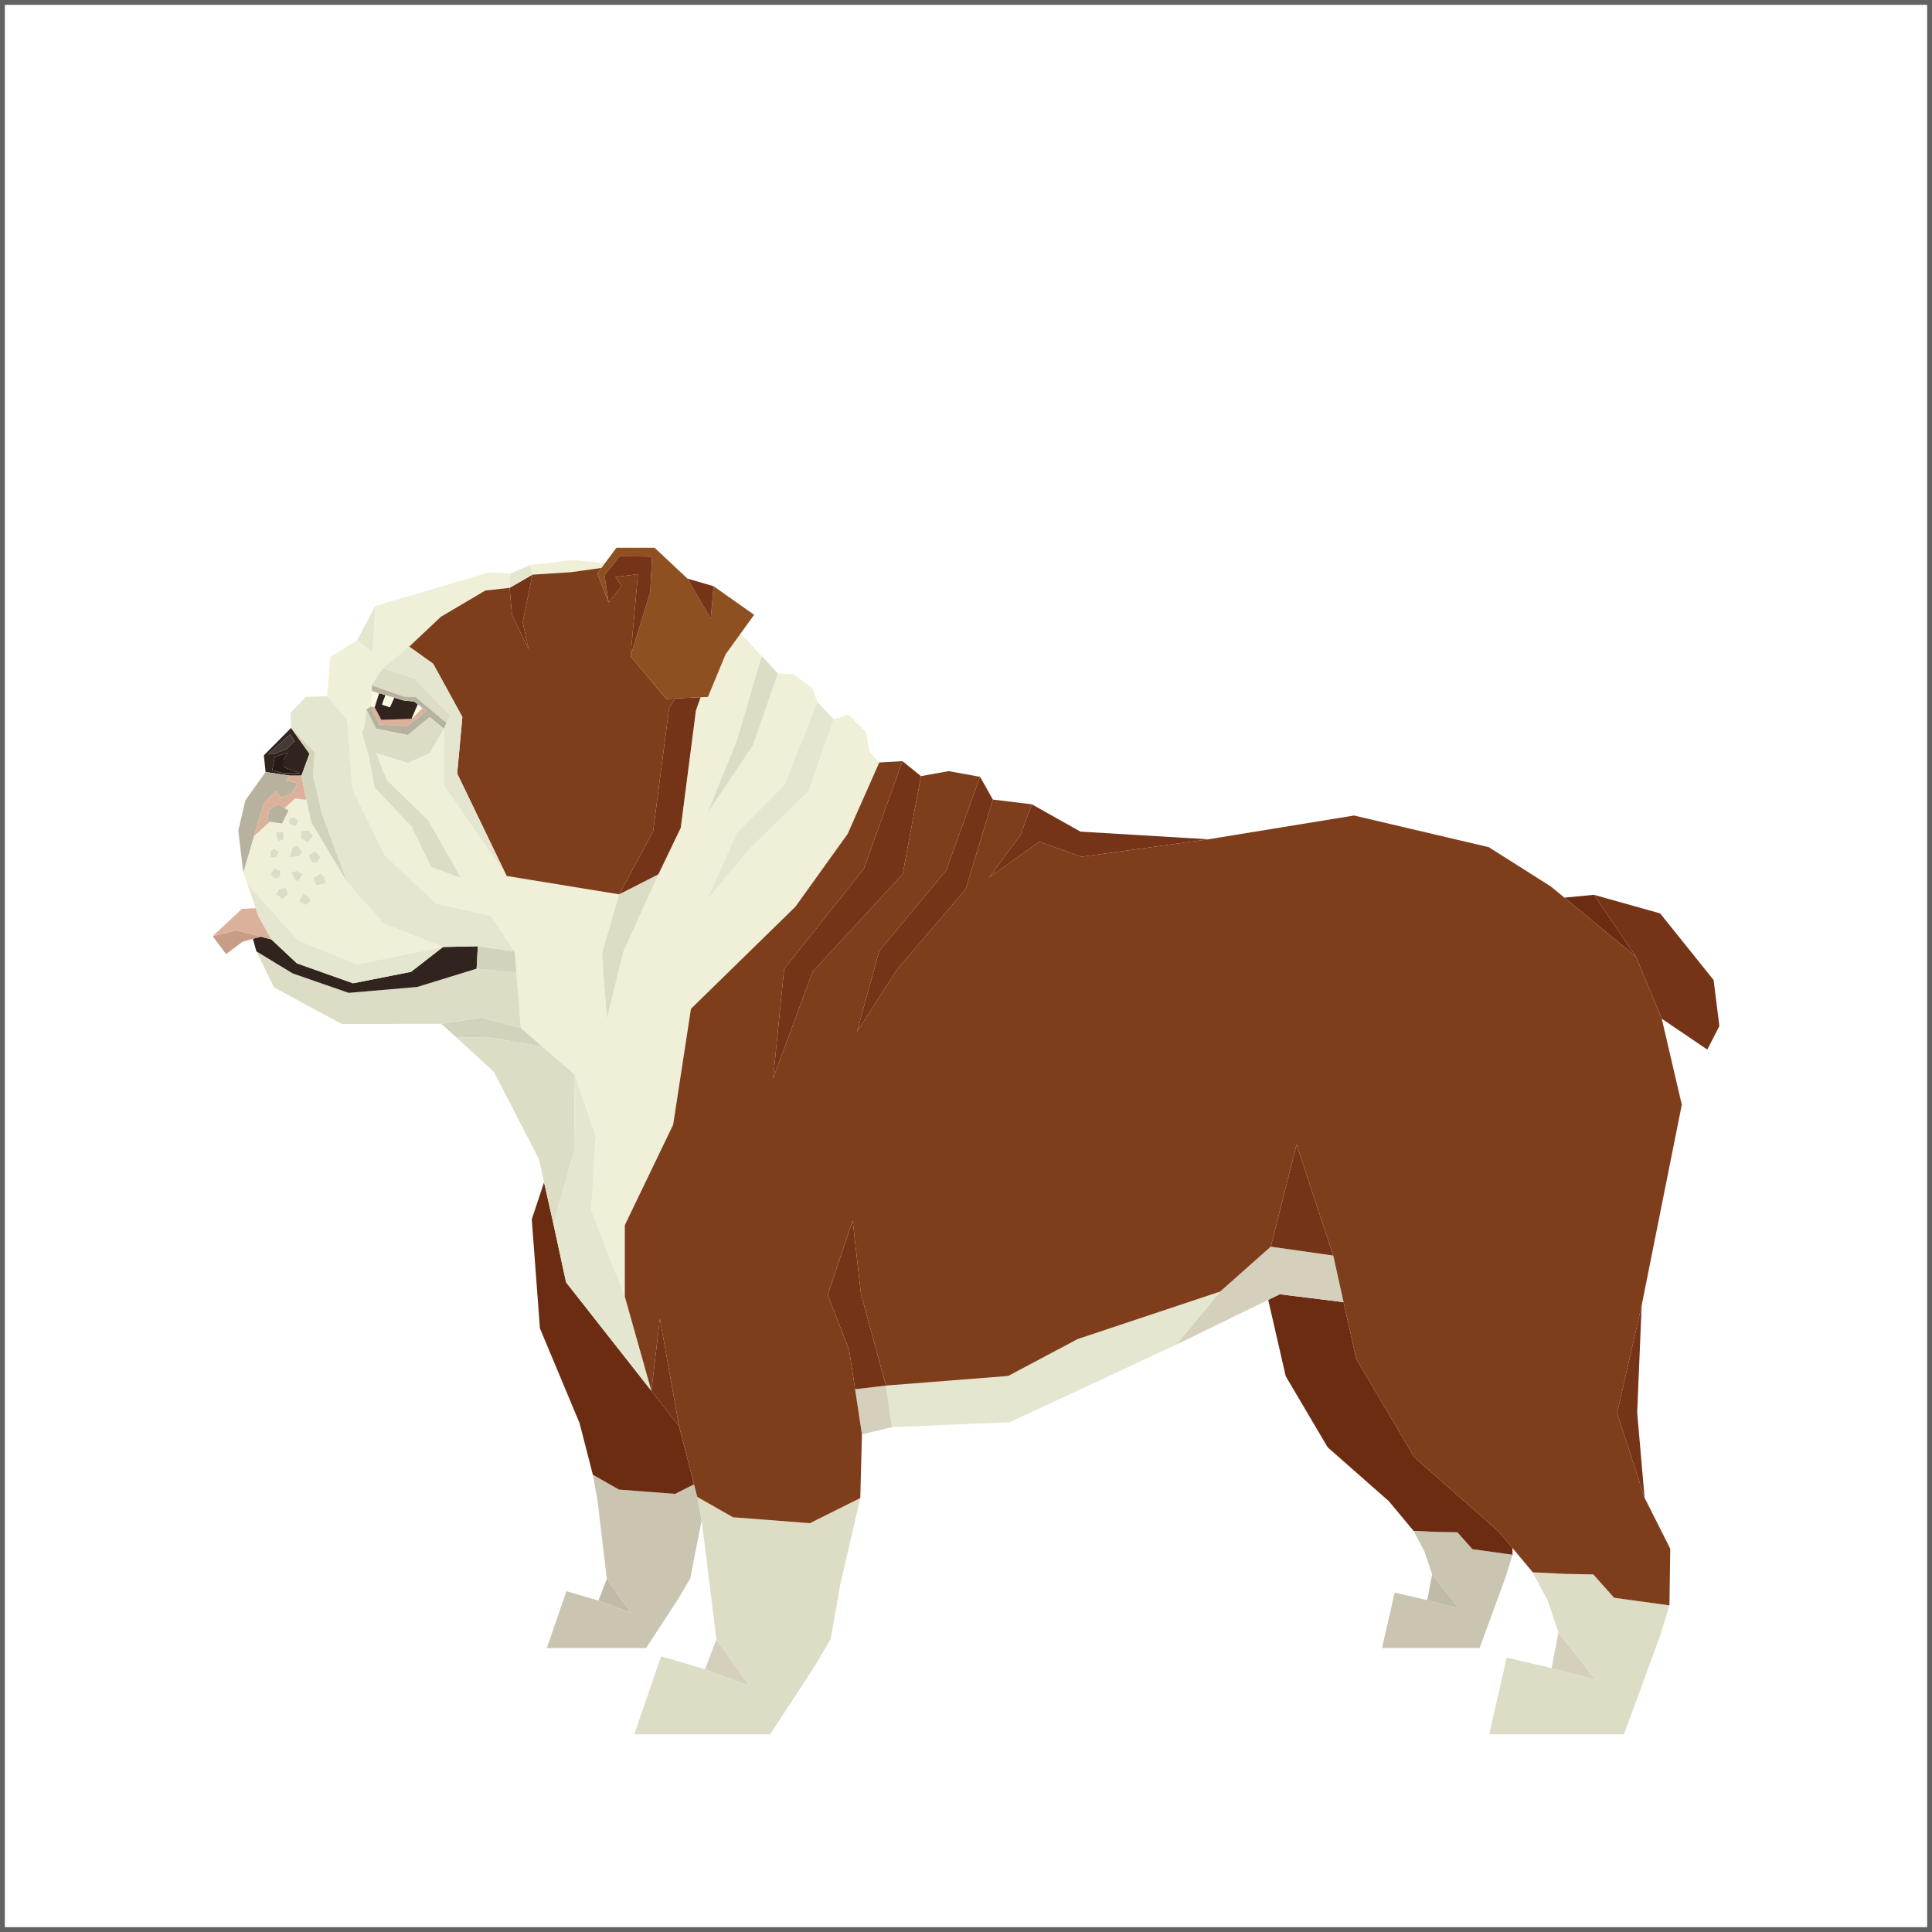 <?xml version="1.0" encoding="utf-8"?>
<!-- Generator: Adobe Illustrator 16.0.0, SVG Export Plug-In . SVG Version: 6.00 Build 0)  -->
<!DOCTYPE svg PUBLIC "-//W3C//DTD SVG 1.1//EN" "http://www.w3.org/Graphics/SVG/1.1/DTD/svg11.dtd">
<svg version="1.1" id="Warstwa_1" xmlns="http://www.w3.org/2000/svg" xmlns:xlink="http://www.w3.org/1999/xlink" x="0px" y="0px"
	 width="200px" height="200px" viewBox="0 0 200 200" enable-background="new 0 0 200 200" xml:space="preserve">
<rect x="0" y="0" width="200" height="200" fill="#808080" stroke="none"/>
<rect id="XMLID_15_" fill="#FFFFFF" stroke="#616363" stroke-miterlimit="10" width="200" height="200"/>
<g>
	<g>
		<polygon fill="#C0BBA8" points="62.819,163.438 61.949,165.694 65.302,166.937 		"/>
		<polygon fill="#CAC5B1" points="64.075,154.202 69.886,154.649 71.847,153.659 72.181,154.961 72.634,157.399 71.458,163.402 
			70.254,165.445 66.881,170.608 56.607,170.608 58.641,164.716 61.949,165.694 65.302,166.937 62.819,163.438 61.847,155.295 
			61.37,152.666 		"/>
		<polygon fill="#6B2C12" points="56.322,122.387 55.048,126.219 55.895,137.513 59.998,147.329 61.37,152.666 64.075,154.202 
			69.886,154.649 71.847,153.659 70.299,147.653 67.432,143.985 58.601,132.749 57.288,126.692 		"/>
	</g>
	<polygon fill="#F0F0D9" points="59.122,59.232 62.262,58.79 62.622,58.307 59.386,57.968 54.849,58.489 55.113,59.49 	"/>
	<polygon fill="#F0F0D9" points="90.055,77.875 89.65,75.796 87.846,73.992 86.309,74.454 83.698,81.932 77.779,87.68 
		73.162,93.167 76.278,86.208 81.199,81.273 84.624,72.658 84.077,71.223 82.144,69.789 80.535,69.714 77.922,77.193 73.198,84.232 
		76.294,76.619 78.85,67.916 76.663,65.586 75.106,67.746 73.291,72.14 72.528,72.176 72.042,73.546 70.468,85.699 68.157,90.51 
		64.534,98.503 62.822,105.476 62.313,98.695 64.096,92.582 52.446,90.681 45.932,81.281 45.954,75.439 44.5,77.963 42.225,78.977 
		38.934,77.953 40.03,80.727 44.339,84.937 47.725,90.889 44.648,89.757 42.595,85.554 38.801,81.551 38.183,78.368 37.464,75.805 
		37.769,75.111 37.92,73.444 38.39,73.13 38.528,71.554 38.471,70.944 39.625,69.154 42.359,66.941 45.643,63.845 50.231,61.133 
		52.756,60.851 52.831,59.361 50.598,59.258 38.853,62.732 38.557,67.456 36.953,66.292 34.186,68.007 33.869,72.067 35.939,74.495 
		36.483,81.674 39.811,88.5 45.17,93.555 50.804,94.785 53.285,98.5 53.455,100.648 53.909,106.411 56.139,108.341 59.501,111.243 
		61.678,117.639 61.207,125.283 64.679,134.216 64.679,126.829 69.682,116.434 71.528,104.429 82.344,93.858 87.749,86.324 
		91.023,78.929 	"/>
	<g>
		<polygon fill="#C0BBA8" points="148.255,162.973 147.74,165.648 151.044,166.524 		"/>
		<polygon fill="#CAC5B1" points="152.428,160.373 150.867,158.621 148.755,158.585 146.327,158.468 147.445,160.571 
			148.255,162.973 151.044,166.524 147.74,165.648 144.378,164.86 143.063,170.606 153.167,170.606 155.887,163.197 
			156.576,160.946 		"/>
		<polygon fill="#6B2C12" points="146.397,150.834 140.396,140.676 139.087,134.797 132.475,133.982 131.284,134.561 
			133.098,142.468 137.441,149.825 143.774,155.405 146.327,158.468 148.755,158.585 150.867,158.621 152.428,160.373 
			156.576,160.946 156.567,160.243 155.144,158.54 		"/>
	</g>
	<polygon fill="#DDDCC5" points="50.857,107.424 47.213,107.368 51.124,110.95 55.784,119.976 56.322,122.387 57.288,126.692 
		59.433,119.207 59.501,111.243 56.139,108.341 	"/>
	<polygon fill="#D3D3BC" points="47.213,107.368 50.857,107.424 56.139,108.341 53.909,106.411 49.844,105.346 45.678,105.985 	"/>
	<polygon fill="#DDDCC5" points="36.092,102.78 43.187,102.171 49.338,100.276 53.455,100.648 53.909,106.411 49.844,105.346 
		45.678,105.985 35.37,106.001 28.363,102.212 26.54,98.483 30.294,100.767 	"/>
	<polygon fill="#31241F" points="49.466,97.957 49.338,100.276 43.187,102.171 36.092,102.78 30.294,100.767 26.54,98.483 
		26.181,97.187 27.006,96.965 28.095,97.25 30.735,99.726 36.548,101.788 42.55,100.604 45.861,98.03 	"/>
	<polygon fill="#C89D88" points="24.473,96.298 22.011,96.916 23.406,98.766 25.113,97.486 26.181,97.187 27.006,96.965 	"/>
	<polygon fill="#DCB19C" points="26.751,94.84 28.095,97.25 27.006,96.965 24.473,96.298 22.011,96.916 25.046,94.085 
		26.464,94.017 	"/>
	<polygon fill="#D5D0BC" points="131.55,129.056 138.017,129.977 139.087,134.797 132.475,133.982 131.284,134.561 121.77,139.198 
		126.307,133.704 	"/>
	<polygon fill="#E5E6D0" points="126.307,133.704 121.77,139.198 104.535,147.225 92.325,147.743 91.709,143.436 104.366,142.44 
		111.542,138.627 	"/>
	<polygon fill="#D5D0BC" points="91.709,143.436 92.325,147.743 89.227,148.484 88.52,143.813 	"/>
	<polygon fill="#7F3E1B" points="67.609,86.079 69.271,73.238 69.921,72.306 68.968,72.357 65.274,67.922 66.04,59.433 
		63.712,59.736 64.379,60.665 63.003,62.368 61.837,59.361 62.262,58.79 59.122,59.232 55.113,59.49 54.111,64.421 54.718,67.216 
		52.994,63.628 52.756,60.851 50.231,61.133 45.643,63.845 42.359,66.941 44.842,68.715 47.862,74.217 47.328,80.075 52.446,90.681 
		64.096,92.582 	"/>
	<polygon fill="#753417" points="85.683,134.043 88.269,126.35 89.128,133.95 91.709,143.436 88.52,143.813 87.905,139.759 	"/>
	<path fill="#F0F0D9" d="M39.671,95.58l-3.746-4.29l-3.701-6.133l-0.493-2.357l-1.183-0.144l-1.09,1.004l0.414,0.243l-0.673,1.348
		l-1.27-0.189l-1.636,1.508l-1.113,3.739l0.407,1.194l5.248,5.828l6.12,2.499l8.906-1.798L39.671,95.58z M29.333,86.14l0.039,0.765
		l-0.609,0.193l-0.119-0.624l-0.08-0.297L29.333,86.14z M27.959,88.158l0.397-0.304l0.522,0.366l-0.193,0.328l-0.129,0.22
		l-0.536-0.042l-0.018-0.207L27.959,88.158z M28.009,90.525l0.38-0.642l0.65,0.263l-0.057,0.613l-0.506,0.224L28.009,90.525z
		 M29.249,93.073l-0.66-0.512l0.323-0.548l0.673-0.095l0.24,0.635L29.249,93.073z M31.948,85.997l0.268,0.317l0.175,0.212
		l-0.551,0.656l-0.202-0.122l-0.437-0.256l-0.045-0.773L31.948,85.997z M29.914,84.859l0.432-0.297l0.503,0.386l-0.203,0.599
		l-0.661-0.188L29.914,84.859z M30.128,88.272l0.134-0.508l0.445-0.23l0.574,0.584l-0.117,0.203l-0.179,0.303l-0.981,0.1
		L30.128,88.272z M30.497,91.045l-0.318-0.711l0.548-0.195l0.595,0.351l-0.461,0.78L30.497,91.045z M31.597,93.678l-0.637-0.381
		l0.46-0.774l0.444,0.265l0.336,0.444L31.597,93.678z M31.976,88.579l0.588-0.481l0.618,0.627l-0.376,0.546l-0.516,0.02
		L31.976,88.579z M32.769,91.656l-0.334-0.744l0.72-0.47l0.435,0.373l0.116,0.633L32.769,91.656z"/>
	<polygon fill="#DDDCC5" points="33.154,90.442 32.434,90.912 32.769,91.656 33.705,91.447 33.589,90.814 	"/>
	<polygon fill="#DDDCC5" points="33.182,88.724 32.564,88.097 31.976,88.579 32.29,89.29 32.806,89.271 	"/>
	<polygon fill="#DDDCC5" points="31.42,92.522 30.96,93.297 31.597,93.678 32.2,93.232 31.864,92.788 	"/>
	<polygon fill="#DDDCC5" points="30.727,90.139 30.179,90.334 30.497,91.045 30.861,91.27 31.322,90.49 	"/>
	<polygon fill="#DDDCC5" points="31.165,88.321 31.282,88.118 30.708,87.534 30.262,87.764 30.128,88.272 30.004,88.724 
		30.986,88.624 	"/>
	<polygon fill="#DDDCC5" points="31.638,87.06 31.839,87.182 32.391,86.526 32.215,86.314 31.948,85.997 31.155,86.03 
		31.201,86.803 	"/>
	<polygon fill="#DDDCC5" points="28.912,92.013 28.589,92.561 29.249,93.073 29.825,92.553 29.584,91.918 	"/>
	<polygon fill="#DDDCC5" points="29.039,90.146 28.389,89.883 28.009,90.525 28.476,90.984 28.982,90.76 	"/>
	<polygon fill="#DDDCC5" points="28.556,88.768 28.685,88.548 28.878,88.22 28.356,87.854 27.959,88.158 28.002,88.519 
		28.02,88.726 	"/>
	<polygon fill="#DDDCC5" points="28.763,87.098 29.373,86.904 29.333,86.14 28.564,86.177 28.644,86.474 	"/>
	<polygon fill="#DDDCC5" points="30.85,84.948 30.346,84.562 29.914,84.859 29.986,85.359 30.647,85.547 	"/>
	<polygon fill="#D5D0BC" points="74.164,169.716 72.974,172.806 77.563,174.503 	"/>
	<polygon fill="#DDDCC5" points="75.883,157.069 83.842,157.68 89.057,155.077 87,163.959 85.994,169.664 84.343,172.465 
		79.725,179.535 65.659,179.535 68.443,171.458 72.974,172.806 77.563,174.503 74.164,169.716 72.634,157.399 72.181,154.961 	"/>
	<polygon fill="#D5D0BC" points="161.328,168.991 160.619,172.684 165.181,173.896 	"/>
	<polygon fill="#DDDCC5" points="167.092,165.399 164.936,162.984 162.02,162.929 158.669,162.765 160.211,165.673 161.328,168.991 
		165.181,173.896 160.619,172.684 155.972,171.595 154.158,179.535 168.111,179.535 171.867,169.302 172.82,166.19 	"/>
	<polygon fill="#753417" points="164.998,92.63 171.857,94.554 177.394,101.454 177.988,106.215 176.738,108.653 172.026,105.459 
		169.354,99.034 	"/>
	<polygon fill="#E5E6D0" points="61.678,117.639 59.501,111.243 59.433,119.207 57.288,126.692 58.601,132.749 67.432,143.985 
		64.679,134.216 61.207,125.283 	"/>
	<polygon fill="#753417" points="138.017,129.977 134.222,118.481 131.55,129.056 	"/>
	<polygon fill="#6B2C12" points="164.998,92.63 169.354,99.034 161.95,92.925 	"/>
	<polygon fill="#E5E6D0" points="84.624,72.658 86.309,74.454 83.698,81.932 77.779,87.68 73.162,93.167 76.278,86.208 
		81.199,81.273 	"/>
	<polygon fill="#DDDCC5" points="78.85,67.916 80.535,69.714 77.922,77.193 73.198,84.232 76.294,76.619 	"/>
	<polygon fill="#7F3E1B" points="167.403,146.282 169.945,135.136 174.099,114.361 172.026,105.459 169.354,99.034 161.95,92.925 
		160.542,91.767 154.122,87.699 140.172,84.421 125.086,86.883 111.965,88.692 107.592,87.139 102.412,90.833 105.643,86.421 
		106.817,83.26 102.782,82.771 99.963,92.049 92.85,100.389 88.724,106.799 91.008,98.455 97.942,90.119 101.456,80.417 
		98.213,79.827 95.341,80.342 93.446,90.486 84.131,100.571 80.034,111.627 81.173,100.304 89.428,89.94 93.423,78.795 
		91.023,78.929 87.749,86.324 82.344,93.858 71.528,104.429 69.682,116.434 64.679,126.829 64.679,134.216 67.432,143.985 
		68.308,136.511 70.299,147.653 71.847,153.659 72.181,154.961 75.883,157.069 83.842,157.68 89.057,155.077 89.227,148.484 
		88.52,143.813 87.905,139.759 85.683,134.043 88.269,126.35 89.128,133.95 91.709,143.436 104.366,142.44 111.542,138.627 
		126.307,133.704 131.55,129.056 134.222,118.481 138.017,129.977 139.087,134.797 140.396,140.676 146.397,150.834 155.144,158.54 
		156.567,160.243 158.669,162.765 162.02,162.929 164.936,162.984 167.092,165.399 172.82,166.19 172.903,160.323 170.247,155.05 	
		"/>
	<polygon fill="#753417" points="81.173,100.304 80.034,111.627 84.131,100.571 93.446,90.486 95.341,80.342 93.423,78.795 
		89.428,89.94 	"/>
	<polygon fill="#753417" points="91.008,98.455 88.724,106.799 92.85,100.389 99.963,92.049 102.782,82.771 101.456,80.417 
		97.942,90.119 	"/>
	<polygon fill="#753417" points="169.945,135.136 167.403,146.282 170.247,155.05 169.481,146.217 	"/>
	<polygon fill="#753417" points="70.299,147.653 68.308,136.511 67.432,143.985 	"/>
	<polygon fill="#E5E6D0" points="33.869,72.067 31.654,72.148 30.073,73.808 30.128,75.357 32.581,77.885 32.401,80.28 
		33.358,84.317 35.925,91.29 39.671,95.58 45.861,98.03 49.466,97.957 53.285,98.5 50.804,94.785 45.17,93.555 39.811,88.5 
		36.483,81.674 35.939,74.495 	"/>
	<polygon fill="#DDDCC5" points="64.096,92.582 62.313,98.695 62.822,105.476 64.534,98.503 68.157,90.51 	"/>
	<polygon fill="#753417" points="72.528,72.176 69.921,72.306 69.271,73.238 67.609,86.079 64.096,92.582 68.157,90.51 
		70.468,85.699 72.042,73.546 	"/>
	<polygon fill="#753417" points="111.847,86.089 106.817,83.26 105.643,86.421 102.412,90.833 107.592,87.139 111.965,88.692 
		125.086,86.883 	"/>
	<polygon fill="#E5E6D0" points="25.588,91.502 26.464,94.017 26.751,94.84 28.095,97.25 30.735,99.726 36.548,101.788 
		42.55,100.604 45.861,98.03 36.955,99.829 30.835,97.33 	"/>
	<path fill="#31241F" d="M30.128,75.357l-2.814,2.834l0.179,1.731l2.572,0.373l1.141-0.005l0.83-2.265L30.128,75.357z
		 M30.059,75.992l0.43,0.731l-0.812,0.81l-1.326,0.515l-0.599,0.042L30.059,75.992z M29.276,80.042l-1.095-0.32l0.26-1.354
		l1.339-0.46l-0.418,0.719l-0.011,0.783l1.7,0.625L29.276,80.042z"/>
	<polygon fill="#261A15" points="29.363,78.627 29.781,77.908 28.441,78.368 28.182,79.723 29.276,80.042 31.051,80.035 
		29.352,79.41 	"/>
	<polygon fill="#453934" points="29.677,77.533 30.489,76.723 30.059,75.992 27.752,78.089 28.351,78.048 	"/>
	<polygon fill="#B7B29E" points="29.636,80.743 30.064,80.295 27.493,79.922 25.398,82.855 24.667,85.985 25.181,90.308 
		26.293,86.569 27.287,83.219 28.58,81.855 29.024,82.54 30.124,82.241 30.82,81.096 	"/>
	<polygon fill="#DCB19C" points="31.731,82.799 31.206,80.29 30.064,80.295 29.636,80.743 30.82,81.096 30.124,82.241 29.024,82.54 
		28.58,81.855 27.287,83.219 26.293,86.569 27.93,85.061 27.674,85.021 27.854,83.814 28.795,83.276 29.458,83.659 30.548,82.655 	
		"/>
	<polygon fill="#B7B29E" points="27.854,83.814 27.674,85.021 27.93,85.061 29.199,85.25 29.872,83.902 29.458,83.659 
		28.795,83.276 	"/>
	<polygon fill="#F9FAE4" points="38.528,71.554 38.39,73.13 38.787,73.224 39.247,71.765 	"/>
	<polygon fill="#DCB19C" points="38.39,73.13 39.249,75.008 42.14,75.166 44.141,73.61 43.732,73.291 42.608,74.415 39.474,74.519 
		38.787,73.224 	"/>
	<polygon fill="#31241F" points="42.86,72.612 41.848,72.529 40.805,72.225 40.365,73.212 39.553,72.935 39.907,71.959 
		39.247,71.765 38.787,73.224 39.474,74.519 42.608,74.415 43.254,72.917 	"/>
	<polygon fill="#F9FAE4" points="40.365,73.212 40.805,72.225 39.907,71.959 39.553,72.935 	"/>
	<polygon fill="#DDDCC5" points="38.471,70.944 41.868,72.132 43,72.151 46.233,74.85 46.634,74.097 42.917,70.227 39.625,69.154 	
		"/>
	<polygon fill="#B7B29E" points="43,72.151 41.868,72.132 38.471,70.944 38.528,71.554 39.247,71.765 39.907,71.959 40.805,72.225 
		41.848,72.529 42.86,72.612 43.254,72.917 43.732,73.291 44.141,73.61 42.14,75.166 39.249,75.008 38.39,73.13 37.92,73.444 
		38.938,75.436 42.22,76.1 44.485,74.227 45.954,75.439 46.233,74.85 	"/>
	<polygon fill="#DDDCC5" points="44.339,84.937 40.03,80.727 38.934,77.953 42.225,78.977 44.5,77.963 45.954,75.439 44.485,74.227 
		42.22,76.1 38.938,75.436 37.92,73.444 37.769,75.111 37.464,75.805 38.183,78.368 38.801,81.551 42.595,85.554 44.648,89.757 
		47.725,90.889 	"/>
	<polygon fill="#E5E6D0" points="45.932,81.281 45.954,75.439 46.233,74.85 46.634,74.097 42.917,70.227 39.625,69.154 
		42.359,66.941 44.842,68.715 47.862,74.217 47.328,80.075 52.446,90.681 	"/>
	<polygon fill="#8E4F21" points="78.068,63.646 73.873,60.685 73.576,64.042 71.159,59.895 67.762,56.704 63.813,56.704 
		62.622,58.307 62.262,58.79 61.837,59.361 63.003,62.368 62.57,59.545 64.148,57.571 67.502,57.624 67.306,61.328 65.274,67.922 
		68.968,72.357 69.921,72.306 72.528,72.176 73.291,72.14 75.106,67.746 76.663,65.586 	"/>
	<polygon fill="#753417" points="73.873,60.685 71.159,59.895 73.576,64.042 	"/>
	<polygon fill="#753417" points="63.003,62.368 62.57,59.545 64.148,57.571 67.502,57.624 67.306,61.328 65.274,67.922 
		66.04,59.433 63.712,59.736 64.379,60.665 	"/>
	<polygon fill="#753417" points="55.113,59.49 54.111,64.421 54.718,67.216 52.994,63.628 52.756,60.851 	"/>
	<polygon fill="#E5E6D0" points="55.113,59.49 54.849,58.489 52.831,59.361 52.756,60.851 	"/>
	<polygon fill="#E5E6D0" points="38.853,62.732 38.557,67.456 36.953,66.292 	"/>
	<polygon fill="#D3D3BC" points="31.206,80.29 32.036,78.025 30.128,75.357 32.581,77.885 32.401,80.28 33.358,84.317 35.925,91.29 
		32.224,85.157 31.731,82.799 	"/>
	<polygon fill="#D3D3BC" points="49.338,100.276 53.455,100.648 53.285,98.5 49.466,97.957 	"/>
	<polygon fill="#F9FAE4" points="43.254,72.917 43.732,73.291 42.608,74.415 	"/>
</g>
</svg>

